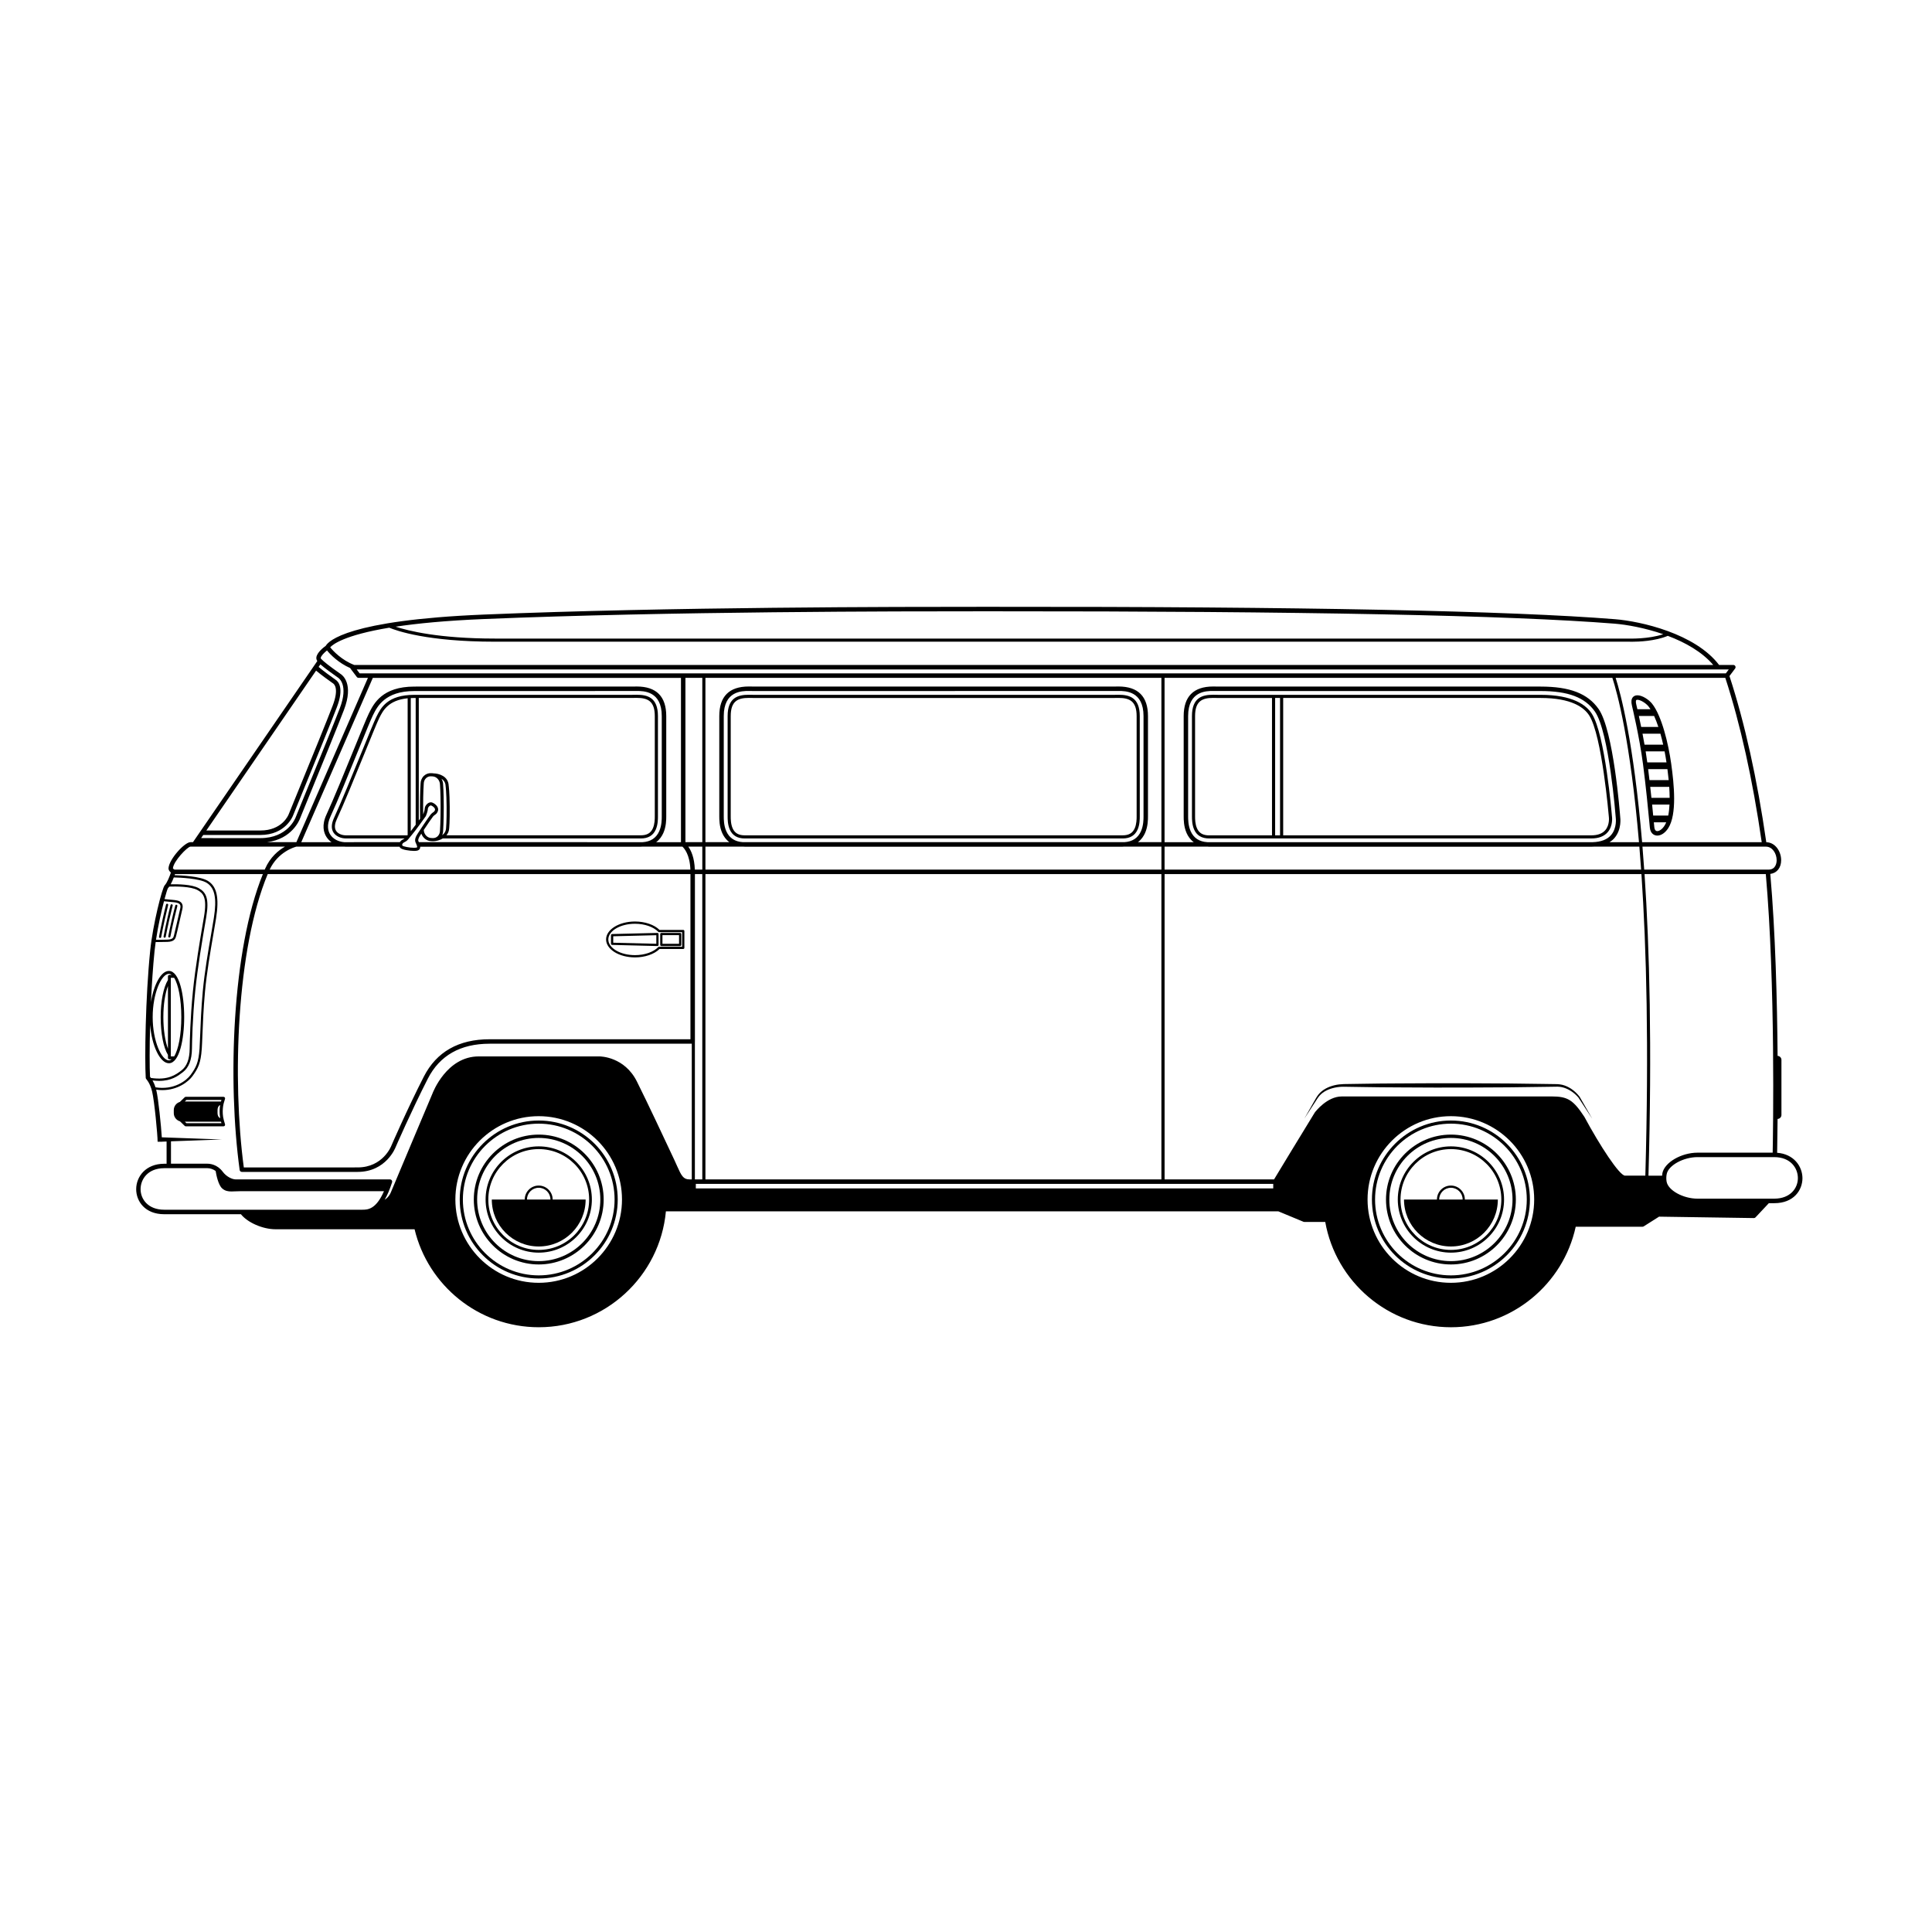 <?xml version="1.0" encoding="UTF-8"?>
<!-- Uploaded to: SVG Repo, www.svgrepo.com, Generator: SVG Repo Mixer Tools -->
<svg fill="#000000" width="800px" height="800px" version="1.1" viewBox="144 144 512 512" xmlns="http://www.w3.org/2000/svg">
 <g>
  <path d="m286.77 440.95c-11.543 0-20.934 9.391-20.934 20.934 0 11.543 9.391 20.934 20.934 20.934s20.934-9.391 20.934-20.934c0-11.543-9.391-20.934-20.934-20.934zm0 41.039c-11.086 0-20.102-9.02-20.102-20.105 0-11.086 9.02-20.105 20.102-20.105 11.086 0 20.102 9.02 20.102 20.105 0 11.082-9.016 20.105-20.102 20.105z"/>
  <path d="m286.77 444.68c-9.488 0-17.207 7.719-17.207 17.207 0 9.488 7.719 17.207 17.207 17.207s17.207-7.723 17.207-17.207c0-9.488-7.719-17.207-17.207-17.207zm0 33.531c-9 0-16.324-7.324-16.324-16.324s7.324-16.324 16.324-16.324 16.324 7.324 16.324 16.324-7.324 16.324-16.324 16.324z"/>
  <path d="m286.77 447.8c-7.766 0-14.082 6.316-14.082 14.082 0 7.766 6.316 14.082 14.082 14.082 7.762 0 14.082-6.316 14.082-14.082 0-7.766-6.32-14.082-14.082-14.082zm0 27.441c-7.367 0-13.359-5.996-13.359-13.359 0-7.367 5.992-13.359 13.359-13.359s13.359 5.992 13.359 13.359c0 7.367-5.996 13.359-13.359 13.359z"/>
  <path d="m290.46 461.88c0-2.039-1.66-3.695-3.699-3.695-2.039 0-3.699 1.656-3.699 3.695v0.016h-8.73c0 6.863 5.566 12.434 12.434 12.434s12.434-5.57 12.434-12.434h-8.746c0.008-0.008 0.008-0.012 0.008-0.016zm-0.594 0.012h-6.207v-0.016c0-1.711 1.395-3.106 3.106-3.106s3.106 1.395 3.106 3.106c0 0.008-0.004 0.012-0.004 0.016z"/>
  <path d="m528.51 440.95c-11.543 0-20.934 9.391-20.934 20.934 0 11.543 9.391 20.934 20.934 20.934 11.543 0 20.934-9.391 20.934-20.934-0.004-11.543-9.391-20.934-20.934-20.934zm0 41.039c-11.086 0-20.105-9.02-20.105-20.105 0-11.086 9.02-20.105 20.105-20.105 11.086 0 20.105 9.02 20.105 20.105-0.004 11.086-9.023 20.105-20.105 20.105z"/>
  <path d="m528.51 444.68c-9.488 0-17.207 7.719-17.207 17.207 0 9.488 7.719 17.207 17.207 17.207 9.488 0 17.207-7.723 17.207-17.207 0-9.488-7.719-17.207-17.207-17.207zm0 33.531c-9 0-16.324-7.324-16.324-16.324s7.324-16.324 16.324-16.324 16.324 7.324 16.324 16.324c-0.004 9-7.324 16.324-16.324 16.324z"/>
  <path d="m528.51 447.8c-7.766 0-14.082 6.316-14.082 14.082 0 7.766 6.316 14.082 14.082 14.082 7.766 0 14.082-6.316 14.082-14.082-0.004-7.766-6.32-14.082-14.082-14.082zm0 27.441c-7.367 0-13.359-5.996-13.359-13.359 0-7.367 5.992-13.359 13.359-13.359 7.367 0 13.359 5.992 13.359 13.359 0 7.367-5.996 13.359-13.359 13.359z"/>
  <path d="m532.2 461.88c0-2.039-1.66-3.695-3.699-3.695-2.039 0-3.695 1.656-3.695 3.695v0.016h-8.73c0 6.863 5.566 12.434 12.434 12.434 6.867 0 12.434-5.57 12.434-12.434h-8.746c0.004-0.008 0.004-0.012 0.004-0.016zm-0.59 0.012h-6.207v-0.016c0-1.711 1.395-3.106 3.106-3.106 1.711 0 3.106 1.395 3.106 3.106-0.004 0.008-0.004 0.012-0.004 0.016z"/>
  <path d="m319.26 394.71h4.988c0.164 0 0.297-0.133 0.297-0.297v-2.883c0-0.164-0.133-0.297-0.297-0.297h-4.988c-0.164 0-0.297 0.133-0.297 0.297v2.883c0 0.164 0.133 0.297 0.297 0.297zm0.297-2.883h4.398v2.289h-4.398z"/>
  <path d="m318.22 394.71h0.008c0.078 0 0.152-0.031 0.207-0.086 0.059-0.055 0.09-0.133 0.09-0.211v-2.883c0-0.078-0.031-0.156-0.09-0.211-0.059-0.055-0.121-0.094-0.215-0.086l-12.012 0.297c-0.16 0.004-0.289 0.137-0.289 0.297v2.285c0 0.16 0.129 0.293 0.289 0.297zm-11.707-2.59 11.418-0.281v2.273l-11.418-0.281z"/>
  <path d="m312.29 397.72c2.633 0 5.109-0.852 6.496-2.231h6.285c0.164 0 0.297-0.133 0.297-0.297v-4.457c0-0.164-0.133-0.297-0.297-0.297h-6.285c-1.391-1.375-3.863-2.231-6.5-2.231-4.227 0-7.668 2.133-7.668 4.754 0.008 2.625 3.445 4.758 7.672 4.758zm0-8.914c2.535 0 4.898 0.82 6.16 2.137 0.055 0.059 0.133 0.09 0.215 0.09h6.109v3.863h-6.113c-0.082 0-0.156 0.031-0.215 0.09-1.266 1.316-3.625 2.137-6.16 2.137-3.902 0-7.074-1.867-7.074-4.16 0.008-2.289 3.18-4.156 7.078-4.156z"/>
  <path d="m558.45 432.25c1.477 0.461 2.832 1.426 3.848 2.617l3.656 5.594-3.332-5.801-0.012-0.016c-1.023-1.316-2.359-2.402-3.969-2.973-0.793-0.285-1.691-0.383-2.496-0.371l-2.438-0.035-9.746-0.129c-6.496-0.02-12.996-0.098-19.492-0.066-6.496 0.055-12.996 0.02-19.492 0.148l-4.867 0.074c-1.684 0.051-3.352 0.395-4.832 1.219-0.734 0.414-1.402 0.953-1.926 1.613-0.523 0.68-0.863 1.402-1.289 2.102l-2.41 4.238 2.66-4.086c0.453-0.668 0.859-1.402 1.359-1.984 0.516-0.59 1.156-1.059 1.855-1.41 1.406-0.684 3.016-1 4.57-0.988l4.879 0.074c6.496 0.129 12.996 0.094 19.492 0.148 6.496 0.031 12.996-0.047 19.492-0.066l9.746-0.129 2.438-0.035c0.812-0.039 1.555 0.023 2.305 0.262z"/>
  <path d="m614.96 449.5c0.023-1.258 0.078-4.449 0.117-8.969 0.566-0.023 1.023-0.484 1.023-1.059v-14.59c0-0.574-0.453-1.035-1.02-1.059-0.117-14.559-0.574-32.773-1.934-48.223 1.738-0.223 2.879-1.617 2.879-3.641 0-2.269-1.508-4.707-3.941-4.766-2.422-16.805-5.703-31.613-9.758-44.035l1.496-1.988c0.137-0.18 0.156-0.418 0.059-0.621-0.102-0.199-0.305-0.328-0.531-0.328h-3.773c-6.352-8.34-20.773-11.578-27.582-12.125-27.742-2.219-83.051-3.348-164.43-3.281h-3.875c-20.285 0-82.02 0-131.55 2.055-35.906 1.492-41.086 7.012-41.805 8.273-0.578 0.414-2.324 1.758-2.492 3.059-0.047 0.363 0.055 0.691 0.246 0.98l-32.949 48h-0.664c-1.562 0-5.664 4.516-5.816 6.883-0.02 0.324 0.113 0.656 0.395 0.953 0.066 0.074 0.148 0.145 0.234 0.215-0.309 0.934-0.973 2.676-1.648 3.394s-3.129 10.355-3.832 17.23c-1.277 12.477-1.492 28.953-1.188 33.77 0.008 0.141 0.07 0.277 0.172 0.379 0.008 0.012 0.984 1.027 1.523 3.277 0.598 2.484 1.453 11.457 1.453 13.293h1.184v-0.02l1.195-0.043v5.891h-0.613c-4.891 0-7.445 3.394-7.445 6.75 0 3.191 2.332 6.629 7.445 6.629h20.312c1.773 2.219 5.785 3.984 9.18 3.984h36.84c3.562 14.875 16.961 25.965 32.91 25.965 17.605 0 32.113-13.516 33.695-30.719h162.29l6.668 2.769c0.074 0.031 0.148 0.047 0.227 0.047h5.547c2.816 15.84 16.676 27.906 33.312 27.906 16.191 0 29.754-11.43 33.066-26.641h17.699c0.113 0 0.223-0.031 0.316-0.09l4.074-2.578 25.121 0.375c0.18 0 0.324-0.066 0.441-0.188l3.527-3.758h1.461c5.117 0 7.449-3.434 7.449-6.629-0.023-3.191-2.324-6.398-6.719-6.731zm-1.184-0.031h-19.898c-4.312 0-8.762 2.59-9.328 5.434-0.043 0.219-0.051 0.441-0.074 0.664h-3.617c0.961-34.121 0.293-60.23-1.039-79.918h32.137c2.578 29.246 1.922 68.5 1.82 73.82zm-114.2-14.898c-3.887 0-6.984 4.031-7.144 4.25-3.391 5.504-9.672 15.879-10.793 17.73h-29.012v-80.91h126.37c1.332 19.66 2 45.766 1.035 79.918h-5.375c-1.492 0-6.742-8.07-10.785-15.59-2.965-4.492-4.422-5.402-8.684-5.402zm-175.11-110.93v43.543h-6.574c0.934-0.695 1.52-1.594 1.891-2.41 0.781-1.742 0.781-3.637 0.781-4.445v-26.559c0-5.203-2.625-7.84-7.809-7.84-0.25 0-0.492 0.004-0.789 0.012l-58.168 0.008c-8.5 0-10.758 4.535-11.969 6.973l-0.086 0.172c-0.508 1.012-1.992 4.656-3.887 9.309l-0.047 0.113c-2.457 6.031-5.516 13.539-7.285 17.34-1.324 2.844-0.734 4.805-0.004 5.949 0.344 0.535 0.797 1 1.328 1.383h-8.008l18.961-43.543h81.664zm276.76 0c4.004 12.289 7.246 26.93 9.648 43.543h-31.699c-2.254-26.559-5.66-39.32-7.008-43.543zm-29.93 0c1.277 3.918 4.758 16.562 7.051 43.543h-7.785c0.488-0.312 0.926-0.68 1.297-1.113 1.98-2.305 1.531-5.43 1.516-5.516-0.07-0.938-1.773-23.043-5.734-28.676-2.887-4.102-7.625-5.93-15.367-5.93h-85.434l-0.629-0.012c-0.223-0.004-0.465-0.008-0.715-0.008-5.18 0-7.809 2.637-7.809 7.84v26.574c0 0.805 0 2.688 0.777 4.43 0.367 0.82 0.953 1.715 1.887 2.41h-7.731v-43.543zm-240.35 132.91v-80.91h120.84v80.91zm0-82.094v-6.094h10.035c0.125 0.004 0.23 0.023 0.363 0.023h100.16c0.129 0 0.238-0.02 0.363-0.023h9.926v6.09zm-2.809 0c-0.105-3.148-0.98-5.055-1.73-6.094h3.711v6.094zm12.734-7.277c-2.102-0.125-3.586-1.09-4.391-2.894-0.676-1.508-0.676-3.219-0.676-3.945v-26.574c0-6.656 4.812-6.656 6.625-6.656 0.246 0 0.48 0.004 0.781 0.012l0.551 0.008 95.965-0.012c0.219-0.004 0.453-0.008 0.695-0.008 1.812 0 6.625 0 6.625 6.656v26.559c0 0.734 0 2.449-0.676 3.961-0.809 1.805-2.293 2.769-4.391 2.894zm111.75 1.188h11.426c0.125 0.004 0.23 0.023 0.363 0.023h101.32c0.238 0 0.465-0.016 0.695-0.023h12.023c0.16 1.957 0.316 3.984 0.465 6.09h-126.29zm11.312-1.188c-2.102-0.125-3.582-1.09-4.391-2.894-0.676-1.508-0.676-3.219-0.676-3.945v-26.574c0-6.656 4.812-6.656 6.625-6.656 0.242 0 0.473 0.004 0.777 0.012l85.996 0.008c7.316 0 11.758 1.676 14.398 5.43 3.777 5.367 5.504 27.855 5.527 28.125 0.004 0.027 0.391 2.715-1.238 4.613-1.031 1.203-2.688 1.82-4.879 1.887h-102.14zm-12.145 0h-6.231c0.934-0.695 1.52-1.594 1.887-2.41 0.781-1.742 0.781-3.637 0.781-4.445v-26.559c0-5.203-2.629-7.84-7.812-7.84-0.25 0-0.492 0.004-0.789 0.012l-95.859 0.008-0.621-0.012c-0.227-0.004-0.465-0.008-0.719-0.008-5.184 0-7.809 2.637-7.809 7.84v26.574c0 0.805 0 2.688 0.781 4.43 0.367 0.82 0.953 1.715 1.887 2.41h-6.34v-43.543h120.84zm-121.67 0h-4.473v-43.543h4.473zm-76 0.039 0.113 0.25c0.129 0.285 0.395 0.875 0.297 1.07-0.027 0.051-0.137 0.078-0.18 0.086-0.164 0.031-0.375 0.047-0.613 0.047-1.273 0-2.844-0.348-3.066-0.555-0.078-0.09-0.105-0.199-0.082-0.32 0.047-0.23 0.27-0.457 0.59-0.609 0.664-0.312 0.934-0.664 1.309-1.145 0.16-0.207 0.344-0.445 0.602-0.73 0.844-0.941 3.613-4.809 3.777-5.055 0.055-0.129 0.523-1.281 0.523-1.938 0-0.297 0.426-0.875 0.793-0.875 0.039 0 0.074 0.008 0.113 0.023 0.523 0.223 1.148 0.781 0.965 1.242-0.129 0.32-0.254 0.406-0.48 0.562-0.176 0.125-0.402 0.273-0.637 0.562-0.523 0.629-3 4.375-3.387 4.977-0.523 0.797-0.953 1.645-0.637 2.406zm4.496-10.512c-0.141-0.059-0.285-0.09-0.438-0.09-0.836 0-1.621 0.961-1.621 1.703 0 0.367-0.273 1.164-0.41 1.52-0.008-0.598-0.016-1.254-0.016-1.988 0-3.981 0.164-6.09 0.168-6.144 0-0.586 0.219-1.117 0.613-1.492 0.355-0.336 0.809-0.516 1.305-0.488l0.434 0.02c1.078 0.055 1.957 1.047 1.957 2.246 0 0.02 0.164 1.977 0.164 5.832 0 3.863-0.164 6.242-0.168 6.293 0 0.586-0.219 1.117-0.613 1.496-0.355 0.336-0.809 0.5-1.301 0.484l-0.434-0.02c-1.055-0.051-1.91-1-1.949-2.133 0.898-1.352 2.141-3.195 2.465-3.582 0.164-0.195 0.312-0.297 0.469-0.406 0.262-0.18 0.559-0.383 0.781-0.941 0.379-0.945-0.441-1.895-1.406-2.309zm2.816-4.746c0-0.574-0.164-1.117-0.438-1.586 0.582 0.367 1.062 0.957 1.098 1.918 0.004 0.016 0.234 1.652 0.266 5.523 0.031 3.875-0.133 5.531-0.137 5.574-0.035 0.938-0.492 1.555-1.051 1.953 0.168-0.371 0.266-0.781 0.266-1.191 0-0.023 0.168-2.43 0.168-6.324-0.004-3.898-0.164-5.824-0.172-5.867zm1.613 11.488c0.008-0.07 0.168-1.703 0.137-5.641-0.031-3.941-0.266-5.57-0.27-5.59-0.09-2.551-2.641-3.25-4.039-3.269-0.062-0.008-0.125-0.027-0.191-0.031l-0.434-0.02c-0.711-0.043-1.395 0.223-1.914 0.715-0.555 0.527-0.871 1.293-0.871 2.059 0 0.023-0.168 2.16-0.168 6.18 0 1.23 0.016 2.262 0.035 3.113-0.109 0.148-0.223 0.305-0.344 0.469v-32.473h56.422c0.18 0 0.379-0.004 0.676-0.008 0.207-0.004 0.426-0.008 0.656-0.008 2.875 0 4.789 0.82 4.789 4.816v26.574c0 0.664 0 2.043-0.516 3.191-0.562 1.254-1.574 1.836-3.188 1.836h-51.52c0.414-0.488 0.711-1.105 0.738-1.914zm-8.871-0.895c-0.477 0.645-0.953 1.273-1.312 1.727v-35.285c0.301-0.016 0.602-0.027 0.926-0.027h0.375v33.59zm-2.141 2.719c-0.027 0.031-0.051 0.066-0.074 0.098h-16.289c-1.121 0-2.144-0.469-2.609-1.199-0.586-0.918-0.219-2.164 0.195-3.051 1.801-3.863 4.871-11.406 7.344-17.469l0.047-0.117c1.715-4.207 3.332-8.18 3.793-9.102l0.086-0.176c0.949-1.906 2.352-4.691 7.508-5.207zm2.973 1.906c-0.008-0.016-0.016-0.035-0.023-0.051l-0.102-0.23c-0.172-0.414 0.188-1.062 0.559-1.641 0.055-0.082 0.129-0.199 0.219-0.332 0.398 1.105 1.391 1.93 2.555 1.984l0.434 0.02c0.043 0.004 0.086 0.004 0.129 0.004 0.066 0 0.129-0.016 0.195-0.02v0.016c0.648-0.035 1.57-0.25 2.375-0.73h52.484c1.926 0 3.254-0.781 3.941-2.324 0.59-1.312 0.59-2.812 0.59-3.535v-26.574c0-4.977-2.84-5.648-5.617-5.648-0.238 0-0.461 0.004-0.754 0.012-0.207 0.004-0.402 0.008-0.578 0.008h-57.621c-7.141 0-8.867 3.465-10.008 5.758l-0.086 0.172c-0.473 0.945-2.023 4.75-3.816 9.156l-0.047 0.113c-2.469 6.051-5.535 13.586-7.324 17.434-0.715 1.539-0.766 2.871-0.141 3.848 0.613 0.961 1.91 1.578 3.309 1.578h15.543c-0.109 0.082-0.23 0.164-0.395 0.238-0.383 0.18-0.676 0.441-0.859 0.742l-14.754 0.008c-1.574-0.125-2.965-0.867-3.699-2.019-0.57-0.895-1.02-2.453 0.078-4.812 1.781-3.824 4.848-11.348 7.309-17.391l0.062-0.152c1.871-4.59 3.348-8.215 3.832-9.188l0.086-0.172c1.098-2.207 3.141-6.316 10.91-6.316l58.266-0.012c0.219-0.004 0.449-0.008 0.691-0.008 1.812 0 6.625 0 6.625 6.656v26.559c0 0.734 0 2.449-0.676 3.961-0.809 1.805-2.293 2.769-4.394 2.894zm-19.777 1.188c0.148 0.008 0.297 0.023 0.445 0.023h14.223c0.047 0.094 0.078 0.195 0.148 0.277 0.492 0.555 2.629 0.832 3.688 0.832 0.309 0 0.57-0.02 0.773-0.059 0.449-0.09 0.66-0.332 0.758-0.52 0.086-0.164 0.105-0.348 0.098-0.531h58.469c0.129 0 0.238-0.02 0.363-0.023h10.652c0.445 0.398 1.977 2.062 2.117 6.094l-111.5-0.004c2.215-4.715 6.582-5.961 7.098-6.094zm91.75 7.273v43.773h-53.246c-8.195 0-14.051 3.332-17.41 9.898-4.402 8.605-8.566 18.207-8.617 18.332-0.02 0.059-2.207 5.734-8.922 5.734l-30.172 0.004c-3.106-23.289-1.91-57.977 6.336-77.738zm1.176 44.414c0-0.016 0.008-0.031 0.008-0.047v-44.363h1.953v80.91h-1.965zm0.246 37.68h153.02v1.207h-153.02zm286.43-85.777c0 0.586-0.156 2.5-2.172 2.5h-32.926c-0.148-2.106-0.301-4.133-0.465-6.09h32.715c1.762 0 2.848 1.863 2.848 3.59zm-13.469-49.504h-362.05l-0.785-1.047h363.62zm-329.19-14.398c49.508-2.055 111.22-2.055 131.61-2.055h3.773c81.266-0.039 136.62 1.062 164.33 3.277 3.164 0.254 8.02 1.109 12.891 2.793-3.918 1.32-8.926 1.16-8.992 1.156h-300.68c-14.77 0-22.938-2.051-26.254-3.148 5.727-0.867 13.293-1.605 23.316-2.023zm-25.016 2.289c1.926 0.809 10.09 3.711 27.953 3.711h300.66c0.047 0.004 0.309 0.012 0.723 0.012 1.723 0 6.141-0.152 9.492-1.562 4.602 1.727 9.078 4.234 12.047 7.719h-360.14c-3.324-1.258-5.676-3.781-6.383-4.684 0.676-0.754 3.738-3.223 15.645-5.195zm-16.496 6.027c0.867 1.082 3.051 3.324 6.164 4.68 0.02 0.039 0.02 0.082 0.047 0.117l1.68 2.231c0.113 0.148 0.285 0.234 0.473 0.234h2.484l-18.961 43.543-7.797 0.004c6.664-0.793 8.652-5.984 8.734-6.211 0.016-0.039 0.191-0.465 0.484-1.188 6.008-14.672 9.766-23.957 11.168-27.609 2.695-7.008-0.387-9.293-0.973-9.633l-0.133-0.098c-2.574-1.797-4.383-3.211-4.984-3.891-0.035-0.051-0.059-0.102-0.047-0.199 0.07-0.535 0.906-1.379 1.66-1.98zm-17.648 48.906c6.629 0 8.574-4.984 8.59-5.023 0.016-0.039 0.184-0.445 0.469-1.141 6.019-14.695 9.785-24 11.191-27.656 1.984-5.164 0.406-6.859-0.332-7.32-0.031-0.023-0.164-0.121-0.371-0.27-0.801-0.566-2.797-1.988-4.121-3.125l0.469-0.68c1.215 1.066 3.199 2.492 4.445 3.359l0.145 0.098c0.309 0.184 2.941 1.984 0.535 8.234-1.402 3.641-5.156 12.922-11.16 27.586-0.301 0.738-0.48 1.168-0.496 1.215-0.082 0.227-2.109 5.555-9.367 5.555l-15.711-0.004 0.57-0.828zm-14.332-1.184 29.086-42.371c1.371 1.16 3.32 2.547 4.109 3.109 0.168 0.121 0.281 0.199 0.387 0.277 0.293 0.184 1.652 1.336-0.109 5.918-1.402 3.652-5.168 12.949-11.184 27.633-0.289 0.711-0.461 1.125-0.477 1.164-0.066 0.176-1.707 4.269-7.484 4.269zm-4.223 4.273h25.066c-1.754 1-3.918 2.781-5.277 5.883-0.031 0.066-0.059 0.141-0.086 0.207h-23.863c-0.141-0.02-0.441-0.246-0.473-0.32 0.121-1.883 3.832-5.719 4.633-5.769zm-10.031 61.957c0.613 0.074 1.203 0.125 1.73 0.125 3.289 0 4.988-1.301 6.301-2.305 1.59-1.215 2.383-3.262 2.414-6.254 0.02-1.75 0.141-8.016 0.859-15.18 0.633-6.297 1.902-13.715 2.746-18.621l0.176-1.027c0.855-5.012-0.074-6.609-1.965-7.676-1.824-1.027-5.535-1.086-7.453-1.035 0.328-0.598 0.609-1.254 0.824-1.82 1.633 0.035 6.785 0.246 8.699 1.414 2.168 1.32 2.742 4.121 1.914 9.355-0.203 1.285-0.461 2.769-0.738 4.383-0.766 4.426-1.719 9.938-2.188 14.969-0.418 4.496-0.582 8.715-0.703 11.797-0.059 1.453-0.102 2.602-0.156 3.418-0.258 3.723-0.918 4.988-2.363 6.984-1.086 1.508-4.426 4.102-9.316 3.301-0.242-0.766-0.523-1.367-0.781-1.828zm3.031-47.48c1.152 0.105 2.148 0.199 2.668 0.262 0.598 0.07 1.262 0.176 1.547 0.582 0.168 0.238 0.199 0.59 0.098 1.039-0.289 1.234-0.578 2.508-0.836 3.629-0.383 1.688-0.688 3.019-0.797 3.406l-0.047 0.172c-0.125 0.504-0.258 1.023-1.738 1.078-0.961 0.035-1.973 0.043-3.008 0.039 0.559-3.731 1.422-7.555 2.113-10.207zm-3.672 32.758c0.445 5.535 2.613 10.168 4.973 10.168 2.785 0 4.055-6.34 4.055-12.23s-1.27-12.23-4.055-12.23c-2.086 0-4.019 3.621-4.75 8.285 0.211-4.586 0.52-9.336 0.957-13.617 0.078-0.758 0.176-1.543 0.289-2.328 0.176 0 0.355 0.004 0.531 0.004 0.887 0 1.754-0.016 2.586-0.043 1.777-0.062 2.106-0.789 2.289-1.527l0.039-0.152c0.117-0.402 0.422-1.746 0.809-3.438 0.258-1.125 0.547-2.394 0.832-3.629 0.145-0.621 0.082-1.129-0.188-1.516-0.461-0.656-1.402-0.766-1.961-0.828-0.508-0.059-1.469-0.152-2.586-0.254 0.414-1.555 0.75-2.609 0.875-2.828 0.129-0.137 0.254-0.305 0.375-0.48 1.699-0.059 5.727-0.074 7.535 0.945 1.434 0.809 2.551 1.898 1.668 7.059l-0.176 1.027c-0.844 4.914-2.117 12.344-2.75 18.66-0.719 7.188-0.84 13.477-0.863 15.234-0.031 2.797-0.746 4.691-2.184 5.793-1.492 1.141-3.543 2.668-8.086 1.992-0.09-0.129-0.176-0.238-0.238-0.316-0.133-2.484-0.148-7.668 0.023-13.75zm6.363 8.359h-0.875v-20.84h0.875c1.133 1.797 1.902 5.731 1.902 10.418s-0.77 8.629-1.902 10.422zm-1.258-21.605c-0.211 0-0.383 0.172-0.383 0.383v0.965c-1.188 1.926-1.926 5.637-1.926 9.836 0 4.309 0.738 8.105 1.926 10.012v0.793c0 0.211 0.172 0.383 0.383 0.383h0.598c-0.234 0.18-0.48 0.281-0.73 0.281-1.945 0-4.297-5.113-4.297-11.469 0-6.352 2.352-11.469 4.297-11.469 0.254 0 0.5 0.105 0.734 0.285l-0.602-0.004zm-0.379 19.562c-0.754-2-1.219-5.062-1.219-8.379 0-3.293 0.453-6.254 1.219-8.23zm0.801 24.543 13.457-0.484-15.887-0.574c-0.191-3.121-0.914-10.215-1.438-12.402-0.02-0.082-0.043-0.152-0.062-0.23 0.559 0.078 1.105 0.125 1.625 0.125 4.148 0 6.981-2.297 7.996-3.699 1.512-2.094 2.203-3.418 2.473-7.289 0.059-0.824 0.102-1.977 0.16-3.434 0.121-3.074 0.285-7.285 0.699-11.766 0.469-5.012 1.418-10.508 2.18-14.926 0.281-1.613 0.535-3.102 0.742-4.391 0.871-5.512 0.219-8.488-2.191-9.957-1.98-1.207-6.914-1.449-8.789-1.496 0.039-0.113 0.074-0.207 0.102-0.297h23.289c-8.215 20.184-9.344 55.141-6.156 78.41 0.008 0.066 0.031 0.129 0.059 0.188 0.102 0.199 0.305 0.328 0.531 0.328h30.688c7.531 0 10.012-6.445 10.023-6.481 0.043-0.094 4.191-9.66 8.574-18.234 3.141-6.141 8.641-9.254 16.355-9.254h53.59v35.953h-0.668c-1.586 0-2.106-1.023-3.227-3.543-0.203-0.457-0.422-0.949-0.664-1.469l-0.461-0.984c-1.984-4.234-6.629-14.145-9.527-19.945-3.285-6.57-9.641-6.648-9.91-6.648h-32.012c-8.508 0-12.156 9.559-12.297 9.941-0.098 0.227-9.559 22.637-10.98 26.07-0.414 1.004-1.047 1.602-1.641 1.973 0.672-1.16 1.336-2.652 1.961-4.617 0.059-0.18 0.023-0.375-0.086-0.527-0.113-0.152-0.289-0.242-0.477-0.242l-40.887-0.008c-0.938 0-2.457-0.715-3.438-2.039-1.453-1.965-3.453-2.117-4.031-2.117h-9.676zm-8.055 12.688c0-2.68 1.961-5.566 6.262-5.566h11.473c0.625 0 1.426 0.211 2.156 0.734 0.148 0.914 0.676 3.719 1.754 4.648 0.75 0.652 1.52 0.785 2.461 0.785 0.305 0 0.629-0.016 0.98-0.031 0.445-0.02 0.953-0.043 1.539-0.043h37.879c-2.141 4.898-4.367 4.914-5.773 4.914h-52.465c-4.309 0-6.266-2.824-6.266-5.441zm105.5 24.809c-12.172 0-22.078-9.906-22.078-22.082 0-12.172 9.906-22.078 22.078-22.078s22.078 9.906 22.078 22.078c0 12.18-9.906 22.082-22.078 22.082zm241.74 0c-12.172 0-22.078-9.906-22.078-22.082 0-12.172 9.906-22.078 22.078-22.078 12.176 0 22.078 9.906 22.078 22.078 0 12.18-9.906 22.082-22.078 22.082zm85.699-22.301h-20.332c-3.816 0-7.801-2.199-8.199-4.523-0.113-0.664-0.102-1.34 0.031-2.004 0.461-2.305 4.43-4.481 8.168-4.481h20.332c4.305 0 6.262 2.887 6.262 5.566 0 2.621-1.957 5.441-6.262 5.441z"/>
  <path d="m203.57 442.32c0.078-0.105 0.102-0.238 0.066-0.363l-0.32-1.098c-0.625-2.273-0.051-4.402-0.047-4.418l0.367-1.238c0.035-0.125 0.012-0.262-0.066-0.367-0.078-0.105-0.203-0.164-0.332-0.164h-10.004c-0.109 0-0.211 0.043-0.289 0.117l-1.273 1.23c-0.934 0.281-1.617 1.141-1.617 2.16v0.816c0 1.031 0.695 1.895 1.641 2.168l1.25 1.207c0.078 0.074 0.18 0.117 0.289 0.117h10.004c0.129-0.004 0.254-0.066 0.332-0.168zm-1.215-1.996c-0.508-0.23-0.707-0.812-0.707-1.332v-0.816c0-0.516 0.191-1.094 0.691-1.328-0.125 0.734-0.25 2.019 0.016 3.477zm-8.953-4.824h9.281l-0.121 0.41h-9.586zm0 6.156-0.41-0.395h9.578l0.113 0.395z"/>
  <path d="m576.48 330.99c0.02 0.082 1.988 8.246 2.938 15.539 0.785 6.051 1.352 11.969 1.652 15.148l0.16 1.66c0.156 1.547 1.121 2.102 1.977 2.102 1.031 0 2.121-0.75 2.918-2.008 2.309-3.648 1.539-11.484 0.758-17.062-0.75-5.336-2.523-12.695-5.066-15.887-0.852-1.066-2.582-2.223-3.887-2.223-0.668 0-1.039 0.297-1.238 0.547-0.383 0.488-0.449 1.199-0.211 2.184zm7.004 5.664h-4.555c-0.219-1.082-0.43-2.074-0.613-2.918h4.039c0.406 0.879 0.781 1.867 1.129 2.918zm-4.203 1.777h4.746c0.27 0.957 0.516 1.938 0.734 2.918h-4.945c-0.172-1.004-0.355-1.984-0.535-2.918zm2.832 21.707c-0.082-0.863-0.18-1.848-0.285-2.918h4.606c-0.051 1.031-0.156 2.023-0.336 2.918zm-0.469-4.699c-0.098-0.93-0.203-1.906-0.316-2.918h5.035c0.062 0.953 0.105 1.938 0.113 2.918zm-0.516-4.695c-0.113-0.957-0.23-1.934-0.352-2.918h5.109c0.109 0.824 0.23 1.824 0.336 2.918zm-0.582-4.699c-0.129-0.969-0.273-1.945-0.43-2.918h5.019c0.195 1.008 0.363 1.988 0.5 2.918zm4.574 16.75c-0.68 1.074-1.457 1.457-1.914 1.457-0.57 0-0.75-0.562-0.797-1.035l-0.125-1.301h3.281c-0.133 0.316-0.277 0.617-0.445 0.879zm-7.5-33.254c0.051-0.062 0.152-0.094 0.305-0.094 0.793 0 2.234 0.863 2.961 1.773 0.176 0.223 0.348 0.473 0.52 0.734h-3.484c-0.176-0.766-0.285-1.227-0.289-1.246-0.164-0.664-0.113-1.039-0.012-1.168z"/>
  <path d="m186.38 392.57c0.02 0.004 0.035 0.004 0.051 0.004 0.137 0 0.262-0.098 0.285-0.242 0.465-2.617 1.473-7.035 1.848-8.473 0.039-0.156-0.055-0.316-0.207-0.355-0.16-0.035-0.316 0.055-0.355 0.211-0.375 1.445-1.391 5.883-1.855 8.516-0.031 0.16 0.074 0.312 0.234 0.34z"/>
  <path d="m188.82 392.45c0.02 0.004 0.035 0.008 0.051 0.008 0.133 0 0.254-0.098 0.281-0.234 0.469-2.512 1.477-6.738 1.848-8.105 0.043-0.152-0.047-0.309-0.199-0.352-0.152-0.039-0.309 0.051-0.348 0.199-0.375 1.379-1.387 5.625-1.855 8.152-0.031 0.152 0.07 0.301 0.223 0.332z"/>
  <path d="m187.58 392.5c0.02 0.004 0.035 0.004 0.051 0.004 0.137 0 0.258-0.098 0.281-0.234 0.469-2.574 1.477-6.879 1.848-8.273 0.043-0.152-0.051-0.312-0.203-0.352-0.156-0.035-0.312 0.051-0.352 0.203-0.375 1.402-1.387 5.731-1.859 8.316-0.023 0.16 0.078 0.309 0.234 0.336z"/>
  <path d="m446.05 333.77c0-4.977-2.84-5.648-5.617-5.648-0.238 0-0.465 0.004-0.754 0.012-0.207 0.004-0.402 0.008-0.574 0.008h-95.328c-0.176 0-0.371-0.004-0.652-0.012-0.211-0.004-0.441-0.008-0.68-0.008-2.777 0-5.617 0.668-5.617 5.648v26.559c0 0.727 0 2.234 0.59 3.547 0.691 1.543 2.019 2.324 3.941 2.324h100.16c1.926 0 3.254-0.781 3.945-2.324 0.59-1.312 0.59-2.812 0.59-3.535zm-0.828 26.574c0 0.664 0 2.043-0.52 3.191-0.562 1.254-1.574 1.836-3.188 1.836h-100.16c-1.613 0-2.625-0.586-3.188-1.836-0.516-1.152-0.516-2.543-0.516-3.207v-26.559c0-4 1.914-4.816 4.789-4.816 0.234 0 0.457 0.004 0.734 0.012 0.215 0.004 0.414 0.008 0.598 0.008h95.328c0.18 0 0.379-0.004 0.672-0.008 0.207-0.004 0.426-0.008 0.66-0.008 2.875 0 4.789 0.82 4.789 4.816z"/>
  <path d="m571.19 360.42c-0.074-0.887-1.828-21.797-5.332-27.266-1.469-2.289-5.016-5.016-13.586-5.016h-85.441c-0.176 0-0.371-0.004-0.648-0.012-0.215-0.004-0.445-0.008-0.684-0.008-2.777 0-5.617 0.668-5.617 5.648v26.559c0 0.727 0 2.234 0.59 3.547 0.691 1.543 2.019 2.324 3.941 2.324h101.32c1.914 0 3.367-0.555 4.316-1.648 1.473-1.695 1.156-4.055 1.145-4.129zm-87.961-31.453v36.406h-1.305v-36.406zm-22.004 34.57c-0.52-1.152-0.52-2.543-0.52-3.207v-26.559c0-4 1.914-4.816 4.789-4.816 0.234 0 0.461 0.004 0.734 0.012 0.219 0.004 0.418 0.008 0.598 0.008h14.266v36.406h-16.684c-1.605-0.008-2.621-0.59-3.184-1.844zm108.19 0.473c-0.785 0.906-2.023 1.363-3.688 1.363h-81.672v-36.406h68.215c8.191 0 11.527 2.519 12.887 4.633 3.391 5.293 5.184 26.668 5.207 26.91 0.004 0.023 0.281 2.082-0.949 3.5z"/>
 </g>
</svg>